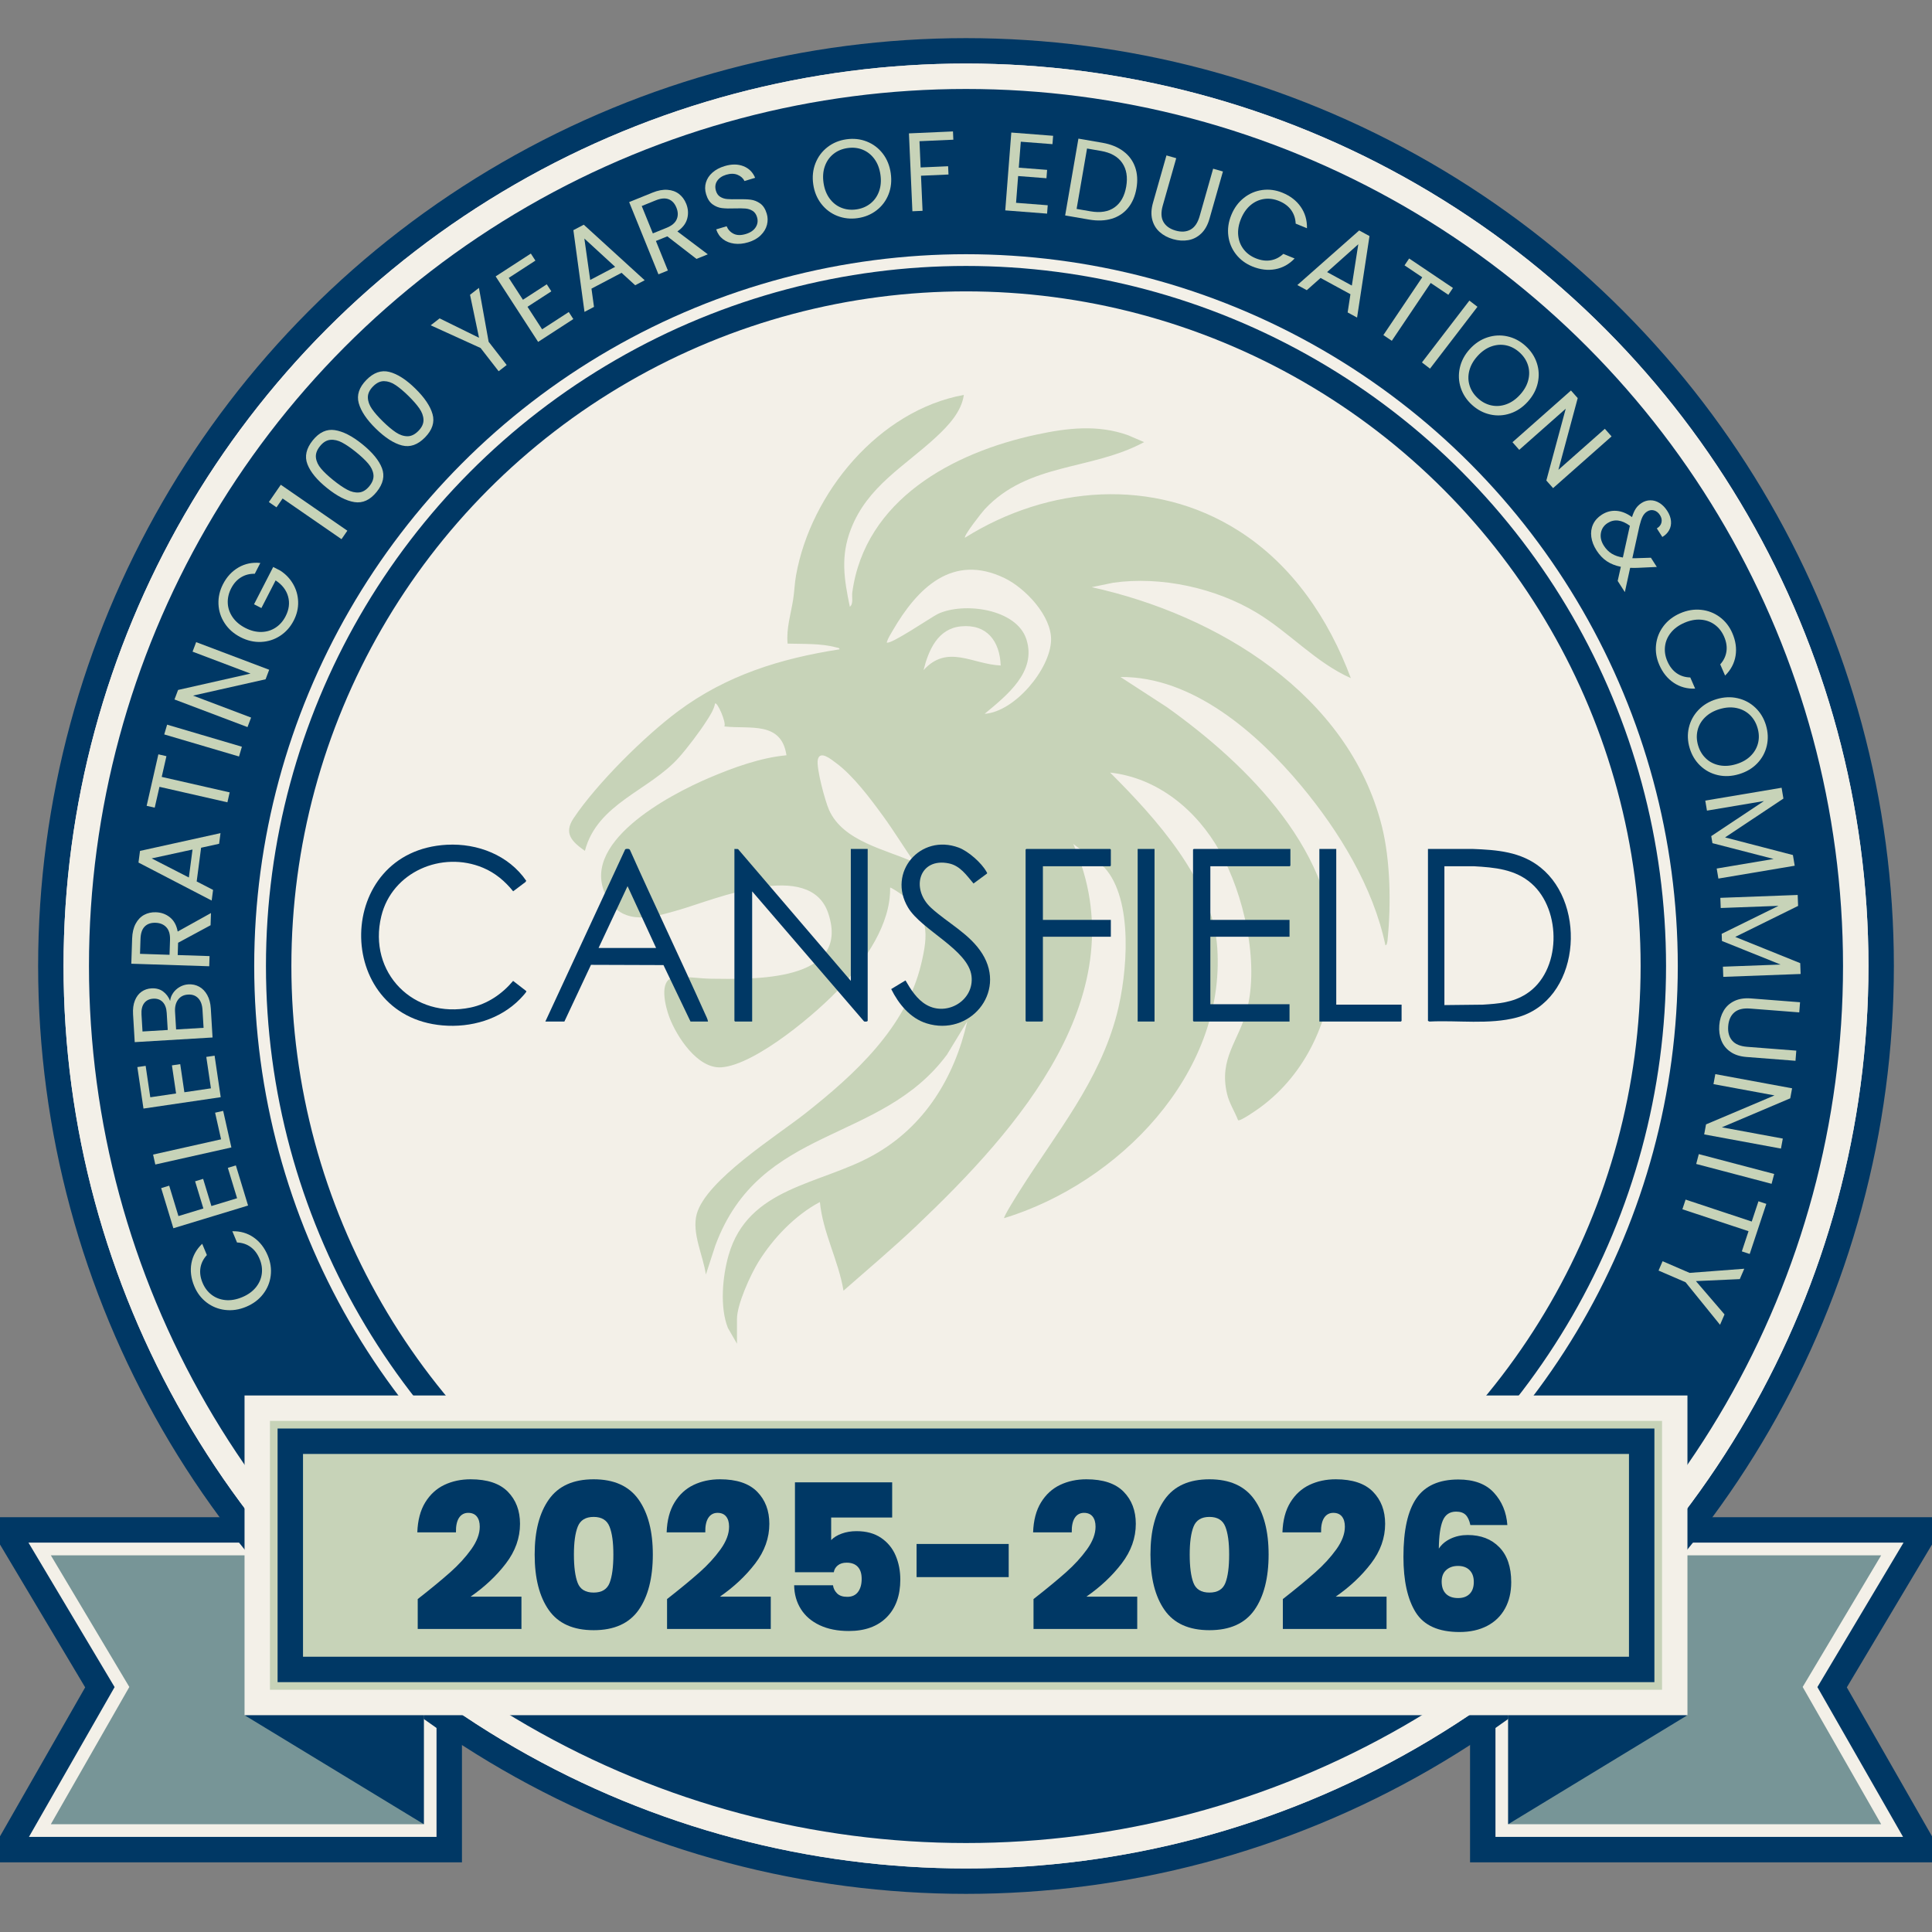 <?xml version="1.0" encoding="UTF-8"?>
<svg id="Layer_1" data-name="Layer 1" xmlns="http://www.w3.org/2000/svg" viewBox="0 0 1900 1900">
  <rect x="0" y="0" width="1900" height="1900" fill="#808080" stroke="none"/>
  <defs>
    <style>
      .cls-1, .cls-2, .cls-3 {
        stroke-miterlimit: 10;
        stroke-width: 25px;
      }

      .cls-1, .cls-3 {
        stroke: #003865;
      }

      .cls-1, .cls-4 {
        fill: #f3f0e8;
      }

      .cls-5 {
        fill: #779597;
      }

      .cls-2 {
        stroke: #f3f0e8;
      }

      .cls-2, .cls-6 {
        fill: #003865;
      }

      .cls-3 {
        fill: none;
      }

      .cls-7 {
        fill: #c7d3b8;
      }
    </style>
  </defs>
  <g>
    <polygon class="cls-1" points="6.91 1818.99 98.23 1659.28 5.99 1504.57 290.49 1504.57 290.49 1636.78 441.8 1636.78 441.8 1818.99 6.91 1818.99"/>
    <polygon class="cls-1" points="1458.2 1818.99 1458.2 1636.78 1609.51 1636.78 1609.51 1504.57 1894.01 1504.57 1801.77 1659.28 1893.09 1818.99 1458.2 1818.99"/>
  </g>
  <circle class="cls-1" cx="950" cy="950" r="900"/>
  <circle class="cls-2" cx="950" cy="950" r="875"/>
  <g>
    <path class="cls-7" d="M221.44,1288.25c-6.81-.82-12.9-3.27-18.25-7.36-5.35-4.09-9.4-9.41-12.13-15.98-3.21-7.72-4.15-15.23-2.82-22.53,1.33-7.3,4.86-13.7,10.6-19.19l4.61,11.07c-3.45,3.74-5.55,7.93-6.32,12.58-.76,4.65-.08,9.55,2.06,14.69,2.06,4.94,5.05,8.9,8.99,11.87,3.94,2.97,8.49,4.69,13.65,5.16,5.16.47,10.59-.47,16.27-2.84,5.62-2.34,10.08-5.51,13.38-9.5,3.3-4,5.29-8.44,5.95-13.32.67-4.88-.03-9.8-2.08-14.74-2.14-5.14-5.11-9.09-8.92-11.84-3.8-2.75-8.25-4.21-13.33-4.4l-4.61-11.07c7.87-.18,14.85,1.84,20.93,6.06,6.09,4.22,10.73,10.19,13.95,17.91,2.73,6.57,3.68,13.18,2.84,19.85-.84,6.66-3.35,12.7-7.54,18.09-4.19,5.4-9.73,9.53-16.64,12.41s-13.76,3.9-20.58,3.08Z"/>
    <path class="cls-7" d="M175.49,1195.93l24.52-7.46-8.13-26.73,7.89-2.4,8.13,26.73,25.26-7.68-9.09-29.89,7.89-2.4,12,39.47-73.46,22.33-12-39.47,7.89-2.4,9.09,29.89Z"/>
    <path class="cls-7" d="M217.42,1120.45l-5.88-26.19,7.94-1.78,8.07,35.96-74.81,16.78-2.19-9.77,66.87-15Z"/>
    <path class="cls-7" d="M147.8,1079.1l25.36-3.74-4.08-27.64,8.16-1.2,4.08,27.64,26.12-3.85-4.56-30.91,8.16-1.2,6.02,40.81-75.96,11.2-6.02-40.81,8.16-1.2,4.56,30.91Z"/>
    <path class="cls-7" d="M170.26,976.5c1.69-2.42,3.85-4.38,6.48-5.9,2.63-1.52,5.48-2.37,8.55-2.55,3.88-.23,7.43.55,10.66,2.34,3.23,1.79,5.85,4.52,7.87,8.18,2.02,3.66,3.18,8.06,3.49,13.18l1.71,28.55-76.53,4.58-1.64-27.45c-.31-5.2.29-9.68,1.79-13.44,1.5-3.76,3.66-6.65,6.48-8.65,2.82-2,6.06-3.12,9.72-3.34,4.54-.27,8.36.73,11.47,3.01,3.11,2.28,5.45,5.39,7,9.33.27-2.81,1.26-5.42,2.95-7.83ZM164.95,1012.91l-1-16.8c-.28-4.68-1.6-8.24-3.94-10.67-2.35-2.43-5.46-3.53-9.34-3.3-3.88.23-6.84,1.7-8.88,4.39-2.04,2.69-2.92,6.46-2.63,11.29l.99,16.58,24.82-1.48ZM194.93,981.69c-2.51-2.64-5.85-3.84-10.02-3.59-4.24.25-7.51,1.92-9.78,4.99-2.28,3.08-3.27,7.07-2.98,11.97l1.04,17.35,27.01-1.62-1.06-17.68c-.3-4.98-1.7-8.79-4.21-11.43Z"/>
    <path class="cls-7" d="M207.08,909.92l-31.93,17.23-.39,12.09,31.33,1.02-.33,10-76.63-2.5.81-24.74c.19-5.79,1.34-10.65,3.45-14.58,2.11-3.93,4.88-6.83,8.32-8.7,3.44-1.87,7.32-2.73,11.64-2.59,5.28.17,9.88,1.85,13.81,5.02,3.93,3.17,6.46,7.82,7.58,13.95l32.73-18.19-.39,11.98ZM166.73,938.98l.48-14.73c.18-5.42-1.03-9.53-3.61-12.33-2.59-2.8-6.12-4.27-10.59-4.42-4.54-.15-8.11,1.08-10.69,3.67-2.58,2.6-3.96,6.64-4.14,12.14l-.48,14.73,29.02.95Z"/>
    <path class="cls-7" d="M197.77,833.69l-4.34,33.16,16.11,8.32-1.37,10.47-71.99-37.38,1.5-11.45,79.17-17.48-1.37,10.47-17.71,3.89ZM189.33,835.47l-40.19,8.72,36.59,18.77,3.6-27.49Z"/>
    <path class="cls-7" d="M155.74,741.84l7.94,1.81-4.64,20.38,66.82,15.22-2.22,9.76-66.82-15.22-4.67,20.49-7.94-1.81,11.53-50.62Z"/>
    <path class="cls-7" d="M164.36,712.66l73.53,21.7-2.83,9.6-73.54-21.7,2.83-9.6Z"/>
    <path class="cls-7" d="M264.73,658.67l-3.54,9.36-71.35,16.05,57.1,21.61-3.54,9.36-71.81-27.17,3.54-9.36,71.24-16.09-57-21.57,3.54-9.36,71.81,27.17Z"/>
    <path class="cls-7" d="M250.53,564.29c-4.95-.15-9.44,1-13.47,3.46-4.03,2.46-7.27,6.08-9.72,10.84-2.45,4.76-3.56,9.61-3.34,14.55.22,4.94,1.81,9.55,4.76,13.83,2.95,4.28,7.1,7.8,12.45,10.55,5.35,2.75,10.6,4.07,15.77,3.97,5.17-.1,9.82-1.5,13.97-4.2,4.15-2.69,7.44-6.42,9.89-11.18,3.42-6.65,4.25-13.15,2.48-19.5-1.76-6.35-5.85-11.63-12.27-15.83l-13.98,27.2-7.24-3.72,18.86-36.68,6.85,3.52c5.34,3.41,9.57,7.81,12.69,13.21,3.12,5.4,4.78,11.24,4.97,17.52.19,6.28-1.26,12.42-4.34,18.42-3.25,6.33-7.7,11.34-13.35,15.03-5.65,3.69-11.9,5.7-18.74,6.01s-13.59-1.24-20.24-4.66c-6.65-3.42-11.85-8.01-15.61-13.78-3.76-5.77-5.78-12.02-6.06-18.76-.28-6.74,1.2-13.28,4.45-19.6,3.72-7.24,8.81-12.72,15.27-16.46,6.45-3.73,13.6-5.19,21.43-4.38l-5.48,10.66Z"/>
    <path class="cls-7" d="M271.91,498.93l-7.51-5.19,11.75-17.02,65.45,45.19-5.75,8.33-57.93-40-6,8.69Z"/>
    <path class="cls-7" d="M302.32,456.49c-2.93-7.64-1.18-15.45,5.26-23.45,6.39-7.94,13.64-11.28,21.72-10.04,8.09,1.24,17.04,5.82,26.86,13.73,9.99,8.05,16.47,15.91,19.44,23.57,2.96,7.66,1.25,15.46-5.15,23.4-6.44,8-13.72,11.36-21.83,10.1-8.12-1.26-17.17-5.92-27.16-13.97-9.82-7.91-16.2-15.69-19.14-23.33ZM336.52,435.25c-3.98-2.13-7.85-3.03-11.6-2.7-3.75.33-7.16,2.4-10.24,6.23-3.13,3.88-4.45,7.69-3.97,11.42.48,3.73,2.18,7.32,5.11,10.75,2.93,3.44,6.87,7.16,11.84,11.16,5.14,4.14,9.72,7.29,13.73,9.44,4.01,2.15,7.89,3.06,11.64,2.74,3.75-.32,7.18-2.43,10.31-6.31,3.08-3.83,4.38-7.6,3.9-11.33-.48-3.73-2.2-7.33-5.15-10.79-2.95-3.46-7-7.27-12.14-11.41-4.97-4-9.44-7.07-13.43-9.19Z"/>
    <path class="cls-7" d="M352.81,396.51c-2.19-7.88.3-15.5,7.48-22.84,7.12-7.29,14.65-9.93,22.58-7.92,7.93,2.01,16.41,7.42,25.43,16.24,9.18,8.97,14.87,17.41,17.09,25.32,2.22,7.91-.24,15.51-7.36,22.8-7.18,7.34-14.74,10-22.7,7.96-7.96-2.03-16.52-7.54-25.7-16.51-9.02-8.82-14.63-17.17-16.82-25.05ZM388.9,378.63c-3.76-2.5-7.52-3.76-11.28-3.8-3.76-.03-7.36,1.71-10.79,5.22-3.49,3.57-5.17,7.23-5.05,10.99.12,3.76,1.47,7.49,4.06,11.19,2.58,3.71,6.16,7.79,10.72,12.25,4.72,4.61,8.97,8.18,12.76,10.71,3.79,2.52,7.56,3.8,11.32,3.84,3.76.04,7.38-1.73,10.87-5.3,3.43-3.51,5.09-7.15,4.97-10.91-.12-3.76-1.49-7.5-4.1-11.23-2.61-3.73-6.27-7.9-10.99-12.52-4.56-4.46-8.72-7.94-12.49-10.44Z"/>
    <path class="cls-7" d="M471,283.09l9.55,53.02,17.74,22.85-7.91,6.14-17.74-22.85-49.08-22.33,8.78-6.81,38.76,19.07-8.86-42.27,8.78-6.81Z"/>
    <path class="cls-7" d="M500.32,273.29l13.95,21.5,23.44-15.2,4.49,6.92-23.44,15.2,14.37,22.15,26.21-17,4.49,6.92-34.61,22.45-41.78-64.42,34.61-22.45,4.49,6.92-26.21,17Z"/>
    <path class="cls-7" d="M611.28,268.29l-29.6,15.56,2.48,17.96-9.35,4.91-10.93-80.37,10.22-5.37,59.91,54.63-9.35,4.91-13.39-12.23ZM604.96,262.42l-30.28-27.83,5.75,40.72,24.54-12.9Z"/>
    <path class="cls-7" d="M684.95,254.62l-28.7-22.19-11.21,4.55,11.78,29.05-9.28,3.76-28.81-71.05,22.94-9.3c5.37-2.18,10.28-3.1,14.73-2.77,4.45.33,8.22,1.69,11.33,4.07,3.1,2.38,5.47,5.58,7.09,9.59,1.98,4.89,2.32,9.78,1.02,14.66-1.31,4.88-4.53,9.08-9.67,12.59l29.91,22.53-11.11,4.51ZM642.02,229.53l13.66-5.54c5.03-2.04,8.3-4.81,9.81-8.31,1.51-3.5,1.42-7.32-.26-11.47-1.71-4.21-4.27-6.97-7.69-8.28-3.42-1.3-7.67-.92-12.77,1.14l-13.66,5.54,10.91,26.91Z"/>
    <path class="cls-7" d="M722.08,239.6c-4.35-.57-8.07-2.05-11.16-4.45-3.1-2.4-5.28-5.59-6.56-9.57l10.22-3.08c1.39,3.34,3.68,5.8,6.88,7.4,3.2,1.6,7.19,1.68,11.96.25,4.56-1.37,7.82-3.6,9.76-6.67,1.95-3.07,2.38-6.4,1.3-9.98-.85-2.81-2.31-4.86-4.38-6.15-2.07-1.29-4.41-2.04-7-2.26-2.59-.21-6.01-.26-10.26-.13-5.23.2-9.49.1-12.78-.29-3.3-.39-6.39-1.62-9.27-3.7-2.89-2.08-5.02-5.4-6.39-9.97-1.21-4-1.26-7.85-.15-11.56,1.11-3.7,3.25-6.95,6.43-9.75,3.18-2.8,7.15-4.91,11.93-6.35,6.88-2.07,13.03-2.05,18.46.07,5.42,2.12,9.27,5.94,11.55,11.46l-10.53,3.17c-1.2-2.7-3.42-4.73-6.66-6.09-3.24-1.36-7.01-1.39-11.29-.1-4,1.21-6.96,3.23-8.86,6.06-1.9,2.83-2.3,6.11-1.17,9.83.8,2.67,2.21,4.62,4.23,5.85,2.02,1.23,4.26,1.95,6.74,2.16,2.48.21,5.89.28,10.23.19,5.25-.12,9.54.02,12.88.43,3.34.41,6.47,1.65,9.39,3.72,2.92,2.07,5.08,5.42,6.47,10.06,1.08,3.58,1.15,7.24.2,10.97s-2.98,7.14-6.11,10.23c-3.13,3.09-7.22,5.39-12.28,6.91-4.85,1.46-9.44,1.91-13.79,1.34Z"/>
    <path class="cls-7" d="M823.46,212.34c-6.28-2.47-11.53-6.42-15.76-11.85-4.22-5.43-6.87-11.85-7.93-19.25-1.06-7.4-.33-14.31,2.19-20.71,2.53-6.4,6.45-11.67,11.79-15.81,5.33-4.14,11.52-6.71,18.56-7.72,7.11-1.02,13.81-.3,20.09,2.17,6.28,2.47,11.51,6.4,15.7,11.8,4.18,5.4,6.81,11.84,7.89,19.32,1.07,7.48.36,14.39-2.13,20.75-2.5,6.36-6.41,11.61-11.74,15.74-5.33,4.14-11.56,6.72-18.67,7.74-7.04,1.01-13.7.28-19.98-2.19ZM855.99,200.17c3.89-3.08,6.72-7.08,8.5-12,1.77-4.92,2.23-10.4,1.36-16.42-.88-6.1-2.86-11.24-5.94-15.43-3.08-4.19-6.91-7.21-11.47-9.08-4.56-1.86-9.53-2.41-14.9-1.64-5.37.77-9.99,2.69-13.84,5.77-3.86,3.07-6.67,7.05-8.45,11.94-1.78,4.89-2.23,10.38-1.36,16.48.87,6.03,2.84,11.15,5.93,15.37,3.09,4.22,6.93,7.27,11.53,9.12,4.6,1.86,9.55,2.41,14.85,1.65,5.3-.76,9.89-2.68,13.79-5.76Z"/>
    <path class="cls-7" d="M937.19,129.25l.36,8.13-33.3,1.48,1.14,25.82,27.03-1.2.36,8.13-27.03,1.2,1.53,34.51-10,.44-3.39-76.59,43.3-1.92Z"/>
    <path class="cls-7" d="M1003.89,139.35l-1.98,25.55,27.86,2.16-.64,8.23-27.86-2.16-2.04,26.32,31.15,2.41-.64,8.23-41.13-3.19,5.94-76.55,41.13,3.19-.64,8.23-31.15-2.41Z"/>
    <path class="cls-7" d="M1104.69,148.7c5.5,4.11,9.37,9.3,11.6,15.57,2.23,6.26,2.68,13.26,1.34,20.99-1.34,7.73-4.1,14.16-8.3,19.27-4.2,5.12-9.57,8.66-16.12,10.61-6.55,1.96-13.95,2.22-22.18.8l-23.52-4.06,13.05-75.55,23.52,4.06c8.24,1.42,15.11,4.19,20.61,8.3ZM1096.1,203.92c6.02-4.28,9.84-11.08,11.45-20.4,1.62-9.39.3-17.17-3.95-23.34-4.26-6.17-11.23-10.09-20.91-11.76l-13.66-2.36-10.26,59.4,13.66,2.36c9.76,1.69,17.64.39,23.67-3.89Z"/>
    <path class="cls-7" d="M1156.76,155.57l-13.27,46.66c-1.87,6.56-1.65,11.88.66,15.97,2.31,4.09,6.32,6.94,12.03,8.57,5.64,1.6,10.52,1.28,14.63-.98,4.11-2.26,7.1-6.67,8.97-13.23l13.27-46.66,9.63,2.74-13.24,46.55c-1.75,6.14-4.45,10.95-8.11,14.45-3.66,3.49-7.88,5.67-12.66,6.52-4.78.85-9.78.54-15-.95-5.22-1.48-9.64-3.85-13.25-7.09-3.62-3.24-6.04-7.3-7.28-12.19-1.24-4.89-.99-10.4.76-16.54l13.24-46.55,9.63,2.74Z"/>
    <path class="cls-7" d="M1223.24,194.63c5.38-4.26,11.41-6.84,18.09-7.76,6.67-.92,13.3-.03,19.89,2.66,7.74,3.16,13.73,7.79,17.97,13.88,4.24,6.09,6.29,13.11,6.13,21.05l-11.1-4.54c-.22-5.08-1.71-9.53-4.46-13.35-2.76-3.82-6.71-6.79-11.87-8.89-4.96-2.03-9.88-2.69-14.75-1.99-4.88.7-9.31,2.71-13.28,6.04-3.97,3.33-7.13,7.84-9.46,13.54-2.3,5.63-3.2,11.03-2.7,16.19.5,5.16,2.25,9.7,5.25,13.61,2.99,3.92,6.97,6.89,11.92,8.92,5.16,2.11,10.05,2.78,14.68,2.02,4.63-.76,8.8-2.88,12.52-6.35l11.1,4.54c-5.42,5.71-11.78,9.23-19.06,10.57-7.28,1.34-14.79.43-22.53-2.73-6.58-2.69-11.94-6.68-16.08-11.98-4.13-5.29-6.64-11.33-7.51-18.1-.88-6.77.1-13.62,2.93-20.55,2.83-6.92,6.94-12.51,12.32-16.77Z"/>
    <path class="cls-7" d="M1328.07,289.34l-29.37-15.99-13.56,12.03-9.27-5.05,60.8-53.69,10.14,5.52-12.21,80.15-9.27-5.05,2.74-17.92ZM1329.45,280.83l6.35-40.63-30.69,27.38,24.34,13.26Z"/>
    <path class="cls-7" d="M1428.89,283.19l-4.54,6.75-17.34-11.66-38.25,56.86-8.31-5.59,38.25-56.86-17.43-11.73,4.54-6.75,43.08,28.98Z"/>
    <path class="cls-7" d="M1452.99,301.7l-46.67,60.83-7.94-6.09,46.67-60.83,7.94,6.09Z"/>
    <path class="cls-7" d="M1436.6,381.49c-2.12-6.41-2.44-12.97-.97-19.69,1.47-6.72,4.72-12.86,9.73-18.41,5.01-5.55,10.79-9.4,17.32-11.56,6.54-2.15,13.1-2.5,19.69-1.05,6.59,1.45,12.53,4.56,17.81,9.33,5.33,4.81,9.06,10.43,11.18,16.83,2.12,6.41,2.44,12.95.96,19.62-1.48,6.67-4.75,12.81-9.8,18.42-5.06,5.61-10.83,9.48-17.32,11.63-6.48,2.15-13.02,2.5-19.61,1.04-6.59-1.45-12.55-4.59-17.89-9.4-5.28-4.77-8.98-10.35-11.1-16.76ZM1466.77,398.71c4.85,1.02,9.74.64,14.66-1.14,4.92-1.78,9.42-4.93,13.5-9.45,4.13-4.57,6.81-9.38,8.06-14.43,1.25-5.05,1.13-9.92-.36-14.62-1.49-4.7-4.24-8.87-8.27-12.51-4.03-3.64-8.46-5.95-13.28-6.95-4.83-1-9.69-.62-14.58,1.14-4.9,1.76-9.41,4.92-13.53,9.49-4.08,4.52-6.75,9.31-8.03,14.39-1.27,5.08-1.15,9.98.36,14.7,1.51,4.73,4.26,8.88,8.23,12.47,3.97,3.59,8.39,5.89,13.24,6.92Z"/>
    <path class="cls-7" d="M1527.36,480.04l-6.63-7.5,19.07-70.6-45.74,40.44-6.63-7.5,57.52-50.86,6.63,7.5-18.99,70.53,45.65-40.37,6.63,7.5-57.52,50.86Z"/>
    <path class="cls-7" d="M1590.89,571.29l3.11-13.89c-5.29-1.05-9.87-2.86-13.74-5.43-3.87-2.57-7.25-6.11-10.14-10.61-2.85-4.44-4.57-8.89-5.17-13.35-.59-4.46-.01-8.58,1.74-12.36,1.75-3.78,4.61-6.94,8.56-9.48,4.5-2.89,9.29-4.16,14.36-3.79,5.07.36,10.19,2.41,15.38,6.14,1.08-3.48,2.33-6.29,3.75-8.42,1.42-2.13,3.3-3.95,5.65-5.45,2.71-1.74,5.61-2.62,8.7-2.64,3.08-.02,6.07.88,8.97,2.67,2.9,1.8,5.44,4.4,7.61,7.79,2.14,3.33,3.35,6.65,3.64,9.95.29,3.3-.33,6.31-1.85,9.03-1.52,2.72-3.74,4.93-6.66,6.63l-5.41-8.42c2.57-1.56,4.1-3.55,4.6-5.96.5-2.41,0-4.79-1.51-7.14-1.58-2.47-3.56-4.01-5.92-4.63-2.36-.62-4.62-.24-6.78,1.15-1.85,1.19-3.32,2.85-4.39,4.97-1.08,2.13-2.11,5.21-3.09,9.24l-6.99,31.67h3.66s14.59-.47,14.59-.47l5.82,9.07-18.02.84c-2.53.14-5.26.15-8.21.04l-5.21,23.86-7.07-11.02ZM1585.07,544.5c3.02,1.85,6.66,3.11,10.92,3.78l6.89-31.22c-8.09-5.96-15.41-6.84-21.95-2.64-3.64,2.34-5.82,5.59-6.55,9.76-.72,4.17.26,8.35,2.95,12.55,2.14,3.33,4.72,5.93,7.74,7.78Z"/>
    <path class="cls-7" d="M1672.83,599.71c6.83.7,12.95,3.06,18.37,7.05,5.42,4,9.55,9.25,12.4,15.78,3.34,7.66,4.41,15.16,3.2,22.48-1.21,7.33-4.63,13.78-10.28,19.36l-4.79-10.99c3.38-3.8,5.42-8.02,6.11-12.68.69-4.66-.08-9.55-2.31-14.65-2.14-4.91-5.2-8.81-9.19-11.72-3.99-2.9-8.56-4.55-13.73-4.93-5.17-.39-10.58.65-16.22,3.11-5.58,2.43-9.99,5.67-13.22,9.72-3.24,4.05-5.15,8.52-5.73,13.42-.59,4.89.19,9.8,2.33,14.7,2.23,5.11,5.26,9,9.11,11.69,3.85,2.68,8.32,4.07,13.4,4.18l4.79,10.99c-7.87.31-14.88-1.6-21.03-5.71-6.16-4.12-10.9-10.01-14.24-17.67-2.84-6.52-3.9-13.12-3.17-19.8.73-6.68,3.14-12.75,7.24-18.22,4.1-5.47,9.58-9.69,16.43-12.68,6.86-2.99,13.7-4.13,20.53-3.43Z"/>
    <path class="cls-7" d="M1660.88,715.64c1.51-6.58,4.63-12.36,9.37-17.35,4.74-4.99,10.69-8.56,17.86-10.71s14.1-2.46,20.8-.91c6.71,1.54,12.5,4.65,17.39,9.3,4.88,4.66,8.35,10.39,10.4,17.2,2.07,6.88,2.35,13.61.84,20.19-1.51,6.58-4.62,12.34-9.34,17.28-4.72,4.94-10.69,8.5-17.93,10.67-7.23,2.18-14.18,2.5-20.84.98-6.66-1.52-12.43-4.61-17.32-9.27-4.89-4.66-8.36-10.43-10.43-17.31-2.05-6.81-2.32-13.51-.81-20.09ZM1677.76,746c3.62,3.39,8,5.6,13.13,6.62,5.13,1.02,10.61.66,16.44-1.1,5.9-1.77,10.69-4.5,14.37-8.17,3.68-3.67,6.1-7.9,7.27-12.7,1.16-4.79.96-9.79-.6-14.98-1.56-5.2-4.15-9.47-7.76-12.83-3.61-3.36-7.97-5.55-13.06-6.58-5.1-1.03-10.59-.66-16.49,1.11-5.83,1.75-10.6,4.47-14.32,8.15-3.72,3.68-6.15,7.94-7.3,12.76-1.15,4.83-.96,9.8.58,14.93,1.54,5.13,4.12,9.39,7.75,12.78Z"/>
    <path class="cls-7" d="M1765,851.39l-75.07,12.63-1.66-9.87,55.97-9.42-60.17-15.53-1.17-6.94,51.87-34.49-56.08,9.44-1.66-9.87,75.06-12.63,1.79,10.63-57.38,38.21,66.72,17.33,1.77,10.52Z"/>
    <path class="cls-7" d="M1770.81,957.85l-76.07,2.83-.37-10,56.72-2.11-57.66-23.17-.26-7.04,55.88-27.51-56.83,2.12-.37-10,76.07-2.83.4,10.77-61.83,30.48,63.92,25.8.4,10.66Z"/>
    <path class="cls-7" d="M1769.46,995.62l-48.36-3.76c-6.8-.53-11.97.74-15.52,3.81-3.55,3.07-5.55,7.57-6.01,13.49-.46,5.85.83,10.56,3.86,14.15,3.03,3.58,7.95,5.64,14.75,6.17l48.36,3.76-.78,9.98-48.25-3.75c-6.36-.49-11.62-2.19-15.77-5.09-4.15-2.9-7.12-6.6-8.9-11.12-1.78-4.52-2.46-9.48-2.04-14.89.42-5.41,1.86-10.21,4.32-14.39,2.46-4.19,5.96-7.37,10.51-9.55,4.54-2.18,10-3.03,16.36-2.53l48.25,3.75-.78,9.98Z"/>
    <path class="cls-7" d="M1675.95,1115.61l1.82-9.84,67.35-28.5-60.03-11.09,1.82-9.84,75.5,13.95-1.82,9.84-67.24,28.52,59.93,11.07-1.82,9.84-75.5-13.95Z"/>
    <path class="cls-7" d="M1742.25,1164.2l-74.14-19.52,2.55-9.68,74.14,19.52-2.55,9.68Z"/>
    <path class="cls-7" d="M1720.72,1233.21l-7.73-2.56,6.58-19.84-65.04-21.59,3.15-9.5,65.04,21.59,6.62-19.94,7.73,2.56-16.35,49.28Z"/>
    <path class="cls-7" d="M1691.55,1302.85l-33.91-41.86-26.56-11.48,3.97-9.19,26.56,11.48,53.77-4.08-4.41,10.2-43.15,1.96,28.14,32.77-4.41,10.2Z"/>
  </g>
  <circle class="cls-4" cx="950" cy="950" r="700"/>
  <g>
    <polygon class="cls-5" points="265.49 1529.57 50 1529.57 127.18 1659.02 50 1793.99 416.8 1793.99 416.8 1661.78 265.49 1661.78 265.49 1529.57"/>
    <polygon class="cls-5" points="1850 1529.57 1634.51 1529.57 1634.51 1661.78 1483.2 1661.78 1483.2 1793.99 1850 1793.99 1772.82 1659.02 1850 1529.57"/>
    <polygon class="cls-6" points="416.8 1793.99 416.8 1661.78 240.49 1686.78 416.8 1793.99"/>
    <polygon class="cls-6" points="1659.51 1686.78 1483.2 1661.78 1483.2 1793.99 1659.51 1686.78"/>
  </g>
  <path class="cls-7" d="M724.74,1321.39l-8.9-15.45c-8.1-20.43-5.32-50.5.67-71.47,19.17-67.1,89.55-69.15,141.91-98.19,50.6-28.06,80.16-76.34,92.84-131.93l-19.91,32.73c-65.52,88.55-183.83,68.88-227.85,187.78l-9.33,28.58c-2.57-18.52-14.03-40.72-9.01-59.37,8.98-33.37,79.06-77.19,106.92-99.19,48.37-38.19,98.83-84.2,113.8-146.67,7.15-29.83,7.98-48.32-18.14-67.76-1.31-.98-11.68-8.22-12.36-7.45.59,36.3-24.65,71.52-48.13,97.39-22.6,24.9-84.22,76.95-117.84,79.25-23.48,1.6-44.05-30.34-51.24-49.53-3.69-9.84-10.89-36.98,4.8-38.82,11.65-1.37,24.77,1.08,36.22,1.21,40.52.48,138.1,3.75,115.34-64.35-17.93-53.64-111.12-13.65-146.7-3.34-24.77,7.17-54.17,16.24-70.15-10.87-31.83-53.98,61.03-102.53,99.9-119.05,23.59-10.02,50.37-19.82,75.86-22.12-5-33.84-36.03-25.55-61.1-28.36,2.26-3.45-6.84-24.35-9.11-22.58-1.27,6.3-4.95,11.8-8.36,17.13-6.86,10.74-18.84,26.61-27.32,36.1-29.1,32.58-80.16,45.07-92.34,91.7-12.6-8.89-21.18-17.03-11.12-32.08,22.8-34.1,69.95-80.88,102.98-105.4,47.46-35.24,100.4-51.68,158.47-60.69.27-1.63-2-1.58-3.17-1.9-14.6-4.06-32.65-3.28-47.8-3.74-1.47-15.02,3.26-29.14,5.51-43.76,1.18-7.68,1.39-15.62,2.76-23.29,14.52-81.28,81.73-162.37,165.03-177.53-2.26,16.55-15.34,30.35-27.16,41.34-30.98,28.81-67.51,48.4-83.86,90.54-10.38,26.74-6.77,49.14-1.09,76.45,3.77-2.81,1.81-9.66,2.4-14,12.44-91.29,98.95-137.67,181.07-155.28,30.35-6.51,60.1-10.11,90.08.56l15.85,6.82c-52.06,28.13-113.87,19.84-156.92,66.2-2.42,2.61-20.86,26-19.21,27.77,81.95-51.31,185.52-59.87,269.02-6.82,53.09,33.73,88.66,86.71,110.41,144.95-34.57-15.35-60.4-44.95-92.53-64.31-40.56-24.45-94.23-36.18-141.22-29.51l-21.09,4.37c123.43,27.15,252.63,105.18,285.35,235.04,8.47,33.64,9.13,77.31,5.61,111.88-.12,1.15-.45,5.32-2.12,5.23-11.92-57.18-45.65-112.28-82.72-156.79-42.93-51.55-106.81-107.74-177.8-107.02l45.66,29.64c79.44,56.66,169.01,144.7,163.87,250.58-2.72,56-26.58,109.54-72.1,143.06-2.97,2.18-19.78,14.01-21.8,12.57-3.39-8.77-8.69-16.69-10.86-25.95-8.21-34.98,11.53-51.87,19.51-82.42,12.35-47.28-3.05-113.94-26.67-156.13-22.51-40.22-60.84-72.16-107.8-77.36,44.55,44.48,101.06,106.35,105.39,172.62,8.11,124.13-97.41,231.26-209.58,265.57-1.07-1.13,13.61-24.28,15.38-27.08,35.89-56.94,78.16-107.03,95.53-173.99,10.09-38.92,16.64-111.99-12.34-143.74l-30.61-23.18c65.02,147.01-54.91,281.18-154.03,375.36-23.23,22.07-47.86,42.81-71.95,63.95-4.97-29.86-20.29-56.93-23.22-87.18-24.31,12.88-45.98,35.53-60.49,58.98-7.73,12.48-21.05,41.71-21.05,55.95v24.34ZM968.27,702.01c29.75-2.05,64.47-43.95,65.39-72.2.77-23.98-25.37-51.44-45.7-61.26-51.4-24.82-85.94,10.07-110.07,51.61-2.08,3.58-4.73,7.73-5.88,11.66,3.17,2.94,44.26-25.23,50.54-28.16,25.08-11.73,77.06-5.15,86.83,25.02,10.39,32.12-19.51,55.36-41.09,73.34ZM984.13,654.47c-.89-23.83-13.5-40.97-39.07-38.49-22.86,2.22-31.89,23.4-36.81,43.02,23.56-25.81,48.01-5.74,75.88-4.53ZM899.17,848.08c-10.39-15.09-19.99-30.81-30.79-45.64-12.47-17.12-29.33-39.74-46.32-52.2-4.55-3.33-15.66-12.76-17.78-3.24-1.77,7.97,7.25,41.12,11.06,49.58,13.96,31.05,55.64,38.71,83.83,51.49Z"/>
  <g>
    <path class="cls-6" d="M1404.32,834.89l43.63-.02c24.17.94,47.66,2.59,67.19,18.33,46.37,37.35,38.33,131.05-23.51,147.46-27.09,7.19-57.97,2.55-85.85,3.97l-1.47-.66v-169.08ZM1420.49,988.44l37.67-.41c15.43-.96,29.39-2.03,42.71-10.47,34.78-22.06,35.14-82.35,5.34-108.63-16.06-14.17-36.41-15.88-56.99-17.04l-28.74.02v136.54Z"/>
    <path class="cls-6" d="M722.26,834.89l3.53.09,110.93,129.65v-129.73h16.59v169.08c-.82,1.01-2.36.69-3.53.55l-110.08-127.94v128.03h-16.81l-.64-.64v-169.08Z"/>
    <path class="cls-6" d="M439.64,830.76c30.09-1.57,60.6,10.27,77.89,35.46l-.78,1.22-12.08,9.1c-8.14-10.03-17.62-18.09-29.65-23.14-40.47-16.98-89.48,4.08-100.03,47.57-13.53,55.75,32.06,101.52,87.79,89.88,16.62-3.47,31.04-13.34,41.83-26.2l12.95,10.01c.17.56-.1.83-.38,1.24-1.11,1.63-4.28,5.06-5.76,6.58-19.72,20.14-48.36,28.33-76.16,25.94-108.33-9.31-106.67-171.86,4.38-177.67Z"/>
    <polygon class="cls-6" points="1269.02 834.89 1269.02 851.26 1268.38 851.9 1190.3 851.9 1190.3 904.64 1268.17 904.64 1268.17 921.23 1190.3 921.23 1190.3 987.59 1268.17 987.59 1268.17 1004.6 1173.92 1004.6 1173.28 1003.96 1173.28 835.52 1173.92 834.89 1269.02 834.89"/>
    <path class="cls-6" d="M696.3,1004.6h-17.23l-26.59-55.51-71.29-.24-26.15,55.75h-18.72l78.5-169.3c.86-.77,4.07-.77,4.66.46,24.14,53.99,49.75,107.35,73.92,161.32,1.09,2.43,2.45,4.89,2.9,7.52ZM645.24,932.29l-28.09-60.82-28.5,60.82h56.59Z"/>
    <path class="cls-6" d="M970.69,859.07l-13.29,9.81c-6.8-8.02-13.1-17.43-24.1-19.75-29.16-6.17-38.31,24.8-17.46,43.82,16.36,14.93,38.04,25.55,50.22,45.07,24.11,38.62-12.95,81.44-54.81,68.4-16.15-5.03-27.54-19.09-34.8-33.73l14.05-8.5c5.23,9.04,11.35,18.72,20.65,24.04,20.33,11.61,47.25-4.53,44.25-28.5-3.21-25.71-49.02-44.99-62.29-67.04-20.9-34.71,12.08-73.19,49.75-59.1,9.43,3.53,22.4,14.96,27.29,23.76.27.49.86,1.11.51,1.71Z"/>
    <polygon class="cls-6" points="1025.63 851.9 1025.63 904.64 1092.44 904.64 1092.44 921.23 1025.63 921.23 1025.63 1003.96 1025 1004.6 1009.25 1004.6 1008.61 1003.96 1008.61 835.52 1009.25 834.89 1091.8 834.89 1092.44 835.52 1092.44 851.26 1091.8 851.9 1025.63 851.9"/>
    <polygon class="cls-6" points="1314.12 834.89 1314.12 988.01 1378.37 988.01 1378.37 1003.96 1377.73 1004.6 1297.52 1004.6 1297.52 834.89 1314.12 834.89"/>
    <rect class="cls-6" x="1118.82" y="834.89" width="16.59" height="169.72"/>
  </g>
  <circle class="cls-3" cx="950" cy="950" r="675.95"/>
  <polygon class="cls-7" points="265.49 1397.36 265.49 1529.57 265.49 1661.78 416.8 1661.78 1483.2 1661.78 1634.51 1661.78 1634.51 1529.57 1634.51 1397.36 265.49 1397.36"/>
  <rect class="cls-4" x="240.49" y="1372.36" width="1419.01" height="314.42"/>
  <polygon class="cls-7" points="265.49 1397.36 265.49 1529.57 265.49 1661.78 416.8 1661.78 1483.2 1661.78 1634.51 1661.78 1634.51 1529.57 1634.51 1397.36 265.49 1397.36"/>
  <g>
    <path class="cls-6" d="M442.61,1546.39c8.27-7.33,15.2-14.9,20.8-22.7,5.6-7.8,8.4-15.23,8.4-22.3,0-4.27-.97-7.6-2.9-10-1.93-2.4-4.77-3.6-8.5-3.6s-6.87,1.63-9,4.9c-2.13,3.27-3.13,8.03-3,14.3h-38c.4-11.87,3-21.7,7.8-29.5s11.07-13.53,18.8-17.2c7.73-3.67,16.33-5.5,25.8-5.5,16.4,0,28.6,4.07,36.6,12.2,8,8.13,12,18.67,12,31.6,0,13.87-4.63,26.87-13.9,39-9.27,12.13-20.83,23-34.7,32.6h50v31.8h-102v-29.4c12.93-10.13,23.53-18.87,31.8-26.2Z"/>
    <path class="cls-6" d="M539.81,1474.59c9.33-13.2,24-19.8,44-19.8s34.7,6.6,44.1,19.8c9.4,13.2,14.1,31.27,14.1,54.2s-4.67,41.4-14,54.6c-9.33,13.2-24.07,19.8-44.2,19.8s-34.83-6.6-44.1-19.8c-9.27-13.2-13.9-31.4-13.9-54.6s4.67-41,14-54.2ZM599.41,1501.29c-2.53-6.33-7.73-9.5-15.6-9.5s-13.07,3.17-15.6,9.5c-2.53,6.33-3.8,15.5-3.8,27.5s1.23,21.57,3.7,27.9c2.47,6.33,7.7,9.5,15.7,9.5s13.23-3.17,15.7-9.5c2.47-6.33,3.7-15.63,3.7-27.9s-1.27-21.17-3.8-27.5Z"/>
    <path class="cls-6" d="M687.81,1546.39c8.27-7.33,15.2-14.9,20.8-22.7,5.6-7.8,8.4-15.23,8.4-22.3,0-4.27-.97-7.6-2.9-10-1.93-2.4-4.77-3.6-8.5-3.6s-6.87,1.63-9,4.9c-2.13,3.27-3.13,8.03-3,14.3h-38c.4-11.87,3-21.7,7.8-29.5s11.07-13.53,18.8-17.2c7.73-3.67,16.33-5.5,25.8-5.5,16.4,0,28.6,4.07,36.6,12.2,8,8.13,12,18.67,12,31.6,0,13.87-4.63,26.87-13.9,39-9.27,12.13-20.83,23-34.7,32.6h50v31.8h-102v-29.4c12.93-10.13,23.53-18.87,31.8-26.2Z"/>
    <path class="cls-6" d="M877.4,1492.39h-60v22.2c2.53-2.67,6-4.8,10.4-6.4,4.4-1.6,9.27-2.4,14.6-2.4,9.6,0,17.63,2.2,24.1,6.6,6.47,4.4,11.23,10.2,14.3,17.4,3.07,7.2,4.6,15.07,4.6,23.6,0,15.73-4.47,28.1-13.4,37.1-8.93,9-21.33,13.5-37.2,13.5-11.07,0-20.63-1.9-28.7-5.7-8.07-3.8-14.23-9.1-18.5-15.9-4.27-6.8-6.47-14.6-6.6-23.4h38.2c.4,3.07,1.73,5.73,4,8,2.27,2.27,5.6,3.4,10,3.4,4.67,0,8.2-1.6,10.6-4.8,2.4-3.2,3.6-7.46,3.6-12.8s-1.27-9.17-3.8-11.9c-2.53-2.73-6.2-4.1-11-4.1-3.6,0-6.5.9-8.7,2.7-2.2,1.8-3.5,4.03-3.9,6.7h-38.2v-88.4h95.6v34.6Z"/>
    <path class="cls-6" d="M992,1518.39v32.6h-90.6v-32.6h90.6Z"/>
    <path class="cls-6" d="M1048.2,1546.39c8.27-7.33,15.2-14.9,20.8-22.7s8.4-15.23,8.4-22.3c0-4.27-.97-7.6-2.9-10-1.93-2.4-4.77-3.6-8.5-3.6s-6.87,1.63-9,4.9c-2.13,3.27-3.13,8.03-3,14.3h-38c.4-11.87,3-21.7,7.8-29.5s11.07-13.53,18.8-17.2c7.73-3.67,16.33-5.5,25.8-5.5,16.4,0,28.6,4.07,36.6,12.2,8,8.13,12,18.67,12,31.6,0,13.87-4.63,26.87-13.9,39-9.27,12.13-20.83,23-34.7,32.6h50v31.8h-102v-29.4c12.93-10.13,23.53-18.87,31.8-26.2Z"/>
    <path class="cls-6" d="M1145.4,1474.59c9.33-13.2,24-19.8,44-19.8s34.7,6.6,44.1,19.8c9.4,13.2,14.1,31.27,14.1,54.2s-4.67,41.4-14,54.6c-9.33,13.2-24.07,19.8-44.2,19.8s-34.83-6.6-44.1-19.8c-9.27-13.2-13.9-31.4-13.9-54.6s4.67-41,14-54.2ZM1205,1501.29c-2.53-6.33-7.73-9.5-15.6-9.5s-13.07,3.17-15.6,9.5c-2.53,6.33-3.8,15.5-3.8,27.5s1.23,21.57,3.7,27.9c2.46,6.33,7.7,9.5,15.7,9.5s13.23-3.17,15.7-9.5c2.47-6.33,3.7-15.63,3.7-27.9s-1.27-21.17-3.8-27.5Z"/>
    <path class="cls-6" d="M1293.4,1546.39c8.27-7.33,15.2-14.9,20.8-22.7,5.6-7.8,8.4-15.23,8.4-22.3,0-4.27-.97-7.6-2.9-10-1.93-2.4-4.77-3.6-8.5-3.6s-6.87,1.63-9,4.9c-2.13,3.27-3.13,8.03-3,14.3h-38c.4-11.87,3-21.7,7.8-29.5s11.07-13.53,18.8-17.2c7.73-3.67,16.33-5.5,25.8-5.5,16.4,0,28.6,4.07,36.6,12.2,8,8.13,12,18.67,12,31.6,0,13.87-4.63,26.87-13.9,39-9.27,12.13-20.83,23-34.7,32.6h50v31.8h-102v-29.4c12.93-10.13,23.53-18.87,31.8-26.2Z"/>
    <path class="cls-6" d="M1441.39,1489.79c-2.13-2.13-5.27-3.2-9.4-3.2-6.27,0-10.63,2.93-13.1,8.8-2.47,5.87-3.77,15.07-3.9,27.6,2.67-4.13,6.53-7.4,11.6-9.8,5.07-2.4,10.67-3.6,16.8-3.6,12.93,0,23.3,4,31.1,12,7.8,8,11.7,19.47,11.7,34.4,0,9.87-2.03,18.5-6.1,25.9-4.07,7.4-9.93,13.1-17.6,17.1-7.67,4-16.7,6-27.1,6-20.67,0-35.03-6.43-43.1-19.3-8.07-12.87-12.1-31.1-12.1-54.7,0-26.13,4.27-45.33,12.8-57.6,8.53-12.27,22.27-18.4,41.2-18.4,15.33,0,26.97,4.3,34.9,12.9,7.93,8.6,12.37,19.23,13.3,31.9h-36.4c-.93-4.53-2.47-7.87-4.6-10ZM1422.29,1543.99c-3,2.67-4.5,6.47-4.5,11.4,0,5.2,1.4,9.2,4.2,12s6.8,4.2,12,4.2c4.8,0,8.57-1.37,11.3-4.1s4.1-6.63,4.1-11.7-1.37-8.8-4.1-11.6c-2.73-2.8-6.57-4.2-11.5-4.2-4.67,0-8.5,1.33-11.5,4Z"/>
  </g>
  <rect class="cls-3" x="285.49" y="1417.36" width="1329.01" height="224.42"/>
</svg>